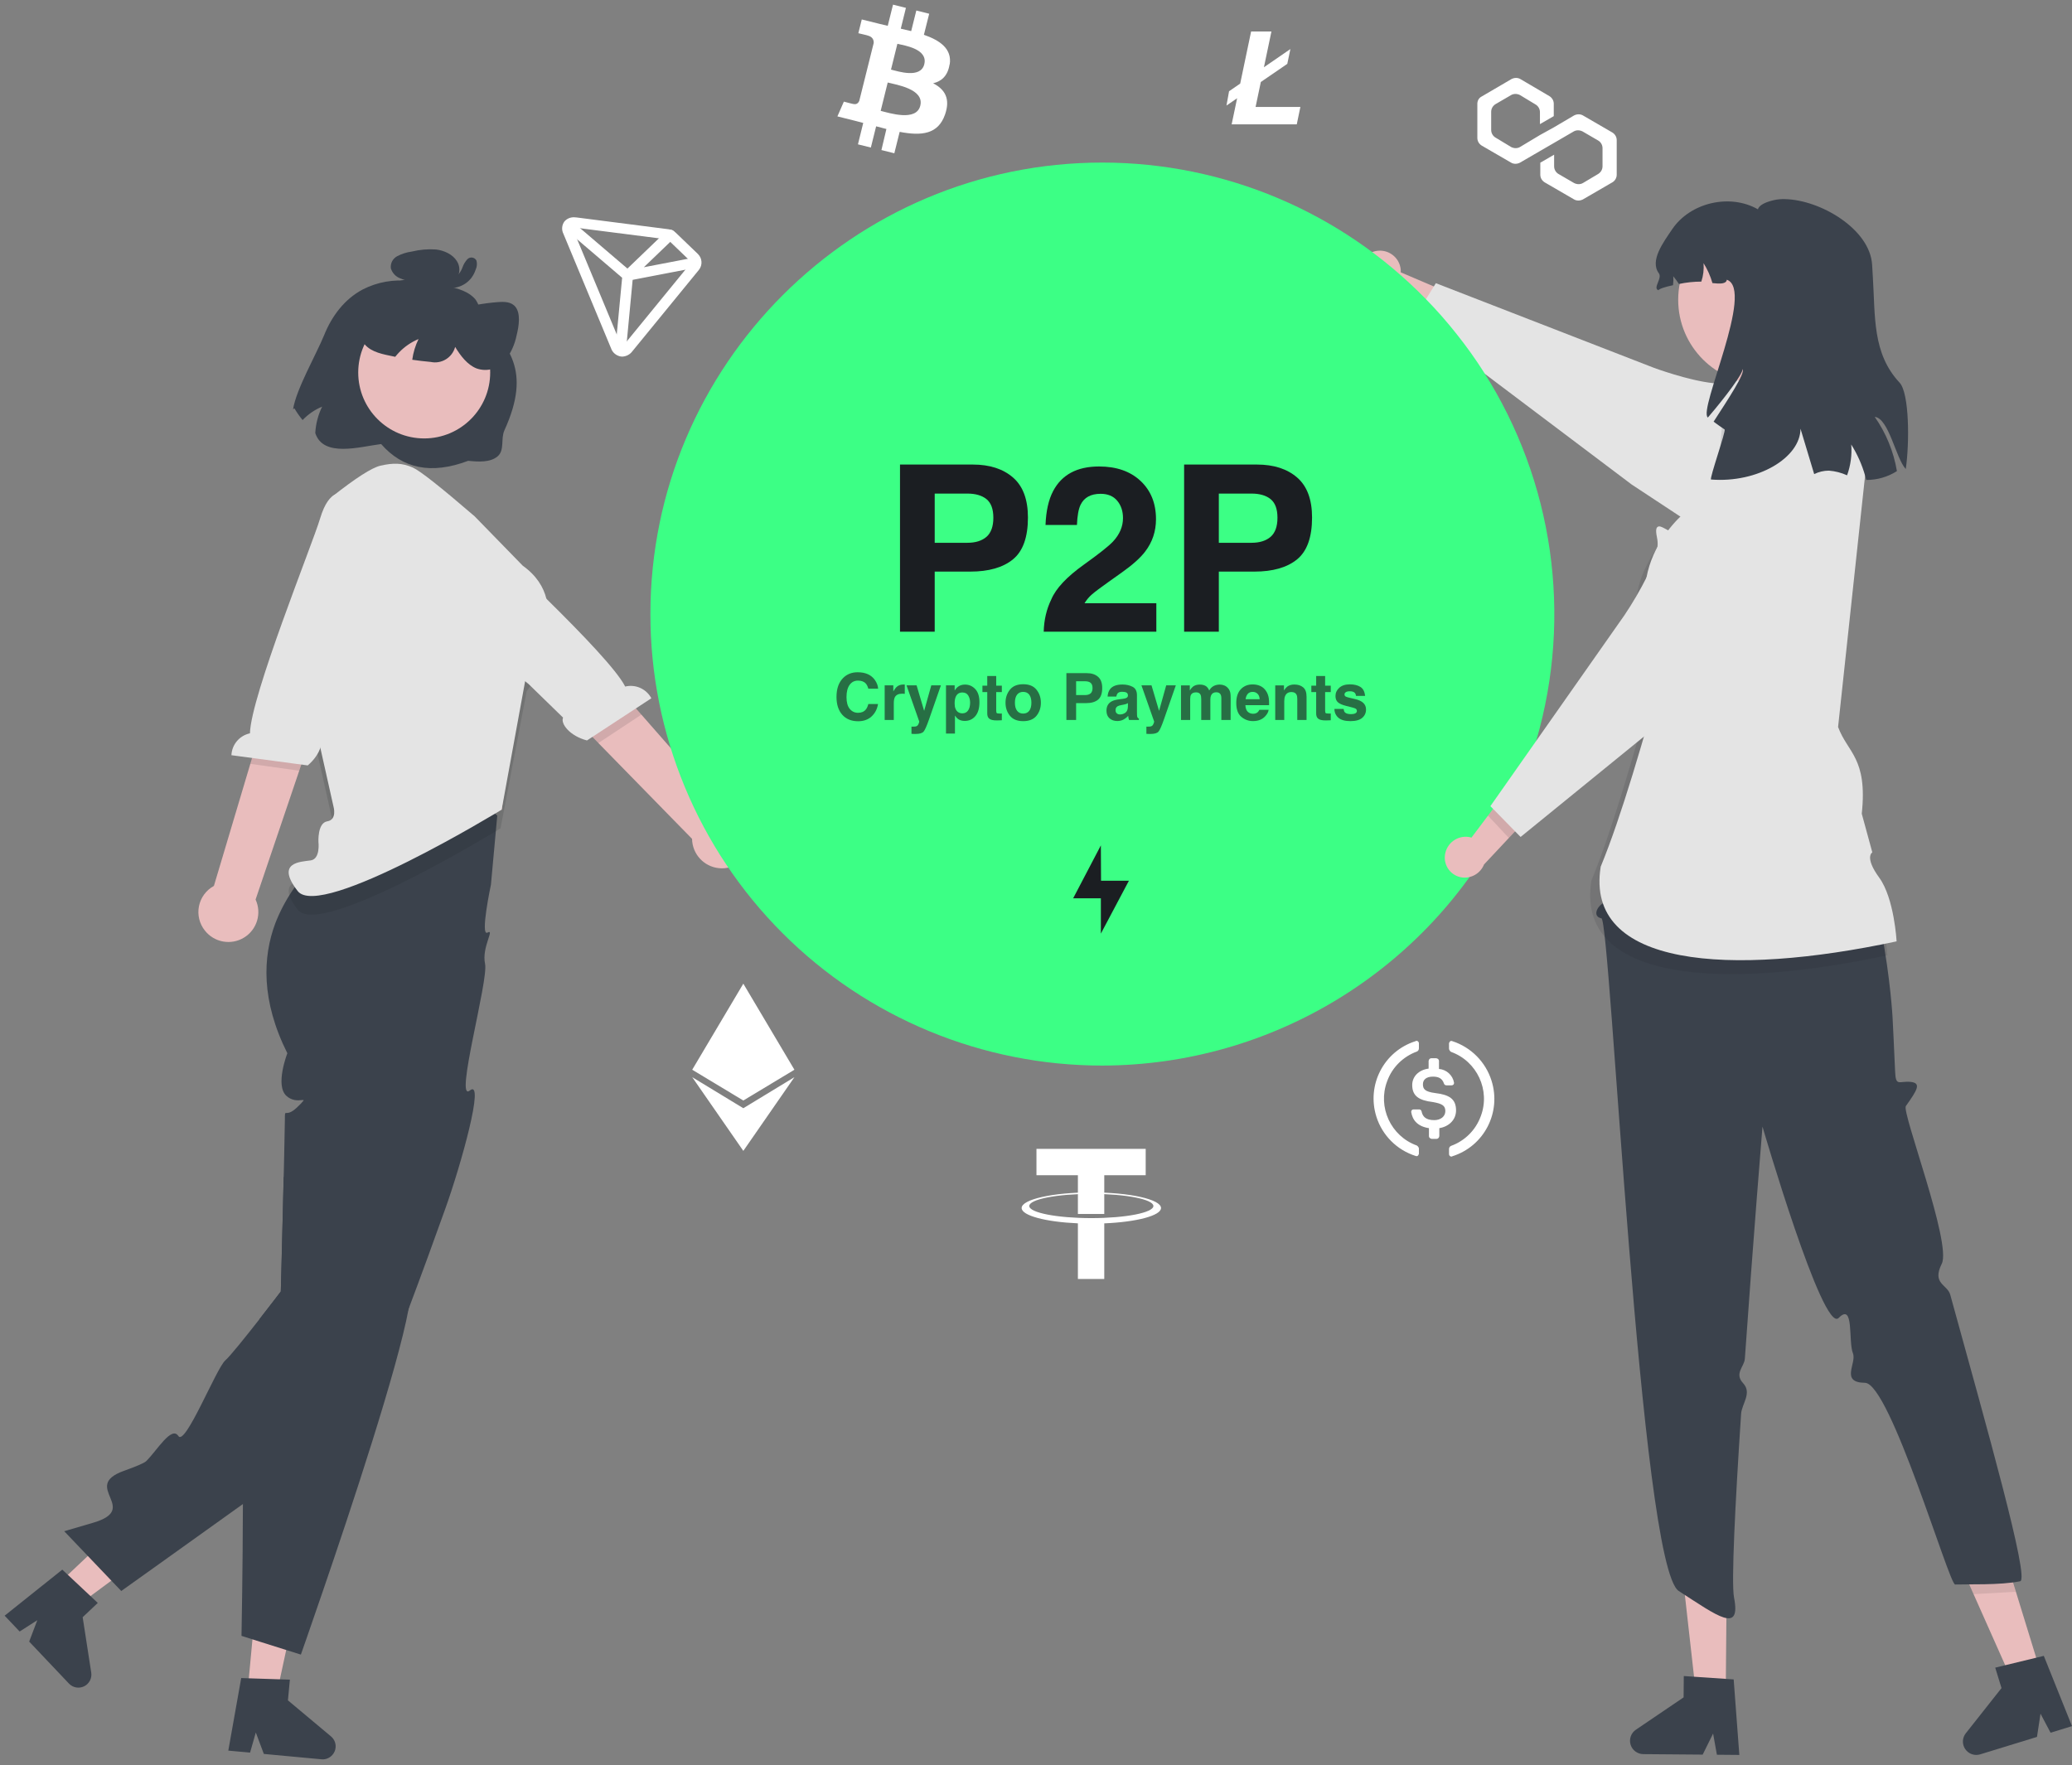 <?xml version="1.0" encoding="UTF-8"?>
<svg width="446px" height="380px" viewBox="0 0 446 380" version="1.1" xmlns="http://www.w3.org/2000/svg" xmlns:xlink="http://www.w3.org/1999/xlink">
    <rect x="0" y="0" width="446" height="380" fill="#808080" stroke="none"/>
    <title>slogan</title>
    <g id="slogan" stroke="none" stroke-width="1" fill="none" fill-rule="evenodd">
        <path d="M204.43,13.869 C204.935,10.522 202.379,8.712 198.872,7.491 L200.009,2.958 L197.24,2.263 L196.135,6.699 C195.409,6.516 194.651,6.347 193.895,6.173 L195.002,1.695 L192.223,1 L191.087,5.558 C190.487,5.417 189.897,5.28 189.318,5.137 L185.497,4.189 L184.76,7.152 C184.76,7.152 186.813,7.625 186.771,7.648 C187.897,7.935 188.097,8.672 188.065,9.261 L184.956,21.724 C184.798,22.074 184.451,22.579 183.663,22.385 C183.695,22.427 181.642,21.88 181.642,21.88 L180.253,25.059 L183.853,25.956 L185.811,26.465 L184.674,31.076 L187.453,31.764 L188.59,27.196 C189.348,27.406 190.074,27.596 190.8,27.771 L189.727,32.305 L192.505,33 L193.653,28.389 C198.369,29.288 201.927,28.931 203.421,24.655 C204.621,21.208 203.358,19.223 200.859,17.926 C202.657,17.52 204.017,16.326 204.396,13.863 L204.417,13.863 L204.43,13.869 Z M198.093,22.754 C197.242,26.206 191.447,24.333 189.567,23.869 L191.082,17.764 C192.969,18.248 198.992,19.175 198.093,22.754 Z M198.956,13.827 C198.177,16.964 193.352,15.375 191.788,14.985 L193.164,9.427 C194.731,9.806 199.769,10.531 198.954,13.815 L198.954,13.827 L198.956,13.827 Z" id="Shape" fill="#FFFFFF" fill-rule="nonzero"></path>
        <g id="Group-9" transform="translate(219.91, 247.341)" fill="#FFFFFF" fill-rule="nonzero">
            <polygon id="Path" points="26.703 0 3.189 0 3.189 5.677 12.108 5.677 12.108 14.02 17.785 14.02 17.785 5.677 26.703 5.677"></polygon>
            <path d="M15,14.909 C7.622,14.909 1.641,13.741 1.641,12.301 C1.641,10.861 7.622,9.693 15,9.693 C22.378,9.693 28.359,10.861 28.359,12.301 C28.359,13.741 22.378,14.909 15,14.909 M30,12.736 C30,10.878 23.284,9.373 15,9.373 C6.716,9.373 0,10.878 0,12.736 C0,14.371 5.208,15.734 12.108,16.036 L12.108,28.014 L17.784,28.014 L17.784,16.041 C24.738,15.748 30,14.38 30,12.736" id="Shape"></path>
        </g>
        <path d="M171,231.907 L160.002,247.777 L160.002,238.592 L171,231.907 Z M160.002,211.777 L171,230.305 L160.002,236.931 L160.002,211.777 Z M149,231.907 L160.002,238.592 L160.002,247.777 L149,231.907 Z M160.002,211.777 L160.002,236.931 L149,230.305 L160.002,211.777 Z" id="Combined-Shape" fill="#FFFFFF" fill-rule="nonzero"></path>
        <g id="Group-13" transform="translate(121, 46.777)" fill="#FFFFFF" fill-rule="nonzero">
            <path d="M12.93,29.999 C12.822,30.004 12.713,29.994 12.608,29.97 C11.63,29.794 10.832,29.117 10.529,28.207 L0.261,3.527 C-0.157,2.676 -0.069,1.675 0.492,0.904 C1.004,0.306 1.775,-0.027 2.579,0.002 C2.75,0.002 2.921,0.014 3.09,0.037 L22.908,2.579 C23.487,2.67 24.025,2.926 24.451,3.314 L29.234,7.911 C30.168,8.841 30.259,10.287 29.447,11.318 L15.113,28.852 C14.611,29.54 13.804,29.964 12.93,29.999 L12.93,29.999 Z M2.586,2.205 C2.485,2.196 2.384,2.216 2.295,2.264 C2.289,2.418 2.321,2.572 2.388,2.713 L12.656,27.387 C12.776,27.681 12.913,27.784 12.931,27.784 C12.95,27.784 13.098,27.727 13.297,27.476 L27.629,9.939 C27.685,9.867 27.71,9.776 27.699,9.686 C27.698,9.6 27.662,9.518 27.599,9.456 L22.816,4.859 C22.746,4.813 22.669,4.779 22.588,4.756 L2.799,2.225 C2.729,2.212 2.657,2.205 2.586,2.205 Z" id="Shape"></path>
            <path d="M12.473,29.808 C11.845,29.754 11.38,29.222 11.434,28.618 L12.916,13.02 L1.135,2.96 C0.683,2.55 0.652,1.868 1.066,1.422 C1.48,0.976 2.189,0.929 2.663,1.315 L14.872,11.743 C15.145,11.975 15.287,12.319 15.254,12.668 L13.726,28.824 C13.659,29.384 13.166,29.806 12.58,29.808 L12.473,29.808 Z" id="Path"></path>
            <path d="M13.098,13.067 C12.858,12.642 12.939,12.116 13.297,11.775 L22.465,2.963 C22.916,2.558 23.62,2.57 24.056,2.99 C24.493,3.409 24.505,4.085 24.084,4.52 L17.59,10.757 L27.69,8.818 C28.1,8.721 28.533,8.849 28.816,9.15 C29.099,9.451 29.186,9.878 29.043,10.26 C28.901,10.642 28.551,10.918 28.133,10.977 L14.32,13.636 C14.25,13.649 14.178,13.654 14.106,13.651 C13.684,13.651 13.296,13.426 13.098,13.067 L13.098,13.067 Z" id="Path"></path>
        </g>
        <g id="Group-11" transform="translate(295.662, 224.085)" fill="#FFFFFF" fill-rule="nonzero">
            <path d="M16.314,0.36 C16.385,0.071 16.673,-0.073 16.962,0.071 C20.98,1.375 24.119,4.541 25.389,8.57 C27.549,15.412 23.804,22.688 16.962,24.848 C16.889,24.919 16.746,24.919 16.673,24.919 C16.385,24.848 16.241,24.632 16.241,24.344 L16.241,23.336 C16.241,22.975 16.385,22.759 16.673,22.615 C19.657,21.539 22.007,19.19 23.083,16.205 C25.173,10.658 22.291,4.392 16.673,2.377 C16.457,2.232 16.241,1.945 16.241,1.656 L16.242,0.569 C16.244,0.475 16.256,0.418 16.314,0.36 Z M9.327,0 C9.615,0.071 9.759,0.287 9.759,0.576 L9.759,1.583 C9.759,1.945 9.615,2.161 9.327,2.304 C6.374,3.385 3.998,5.689 2.917,8.714 C0.827,14.261 3.709,20.527 9.327,22.542 C9.543,22.688 9.759,22.975 9.759,23.191 L9.758,24.278 C9.756,24.373 9.744,24.43 9.686,24.487 C9.615,24.776 9.327,24.919 9.038,24.776 C5.027,23.502 1.885,20.36 0.611,16.349 C-1.549,9.507 2.196,2.232 9.038,0.071 C9.111,0 9.254,0 9.327,0 Z M13.505,3.744 C13.864,3.817 14.08,4.033 14.08,4.321 L14.08,6.05 C15.705,6.187 17.034,7.398 17.321,9.002 L17.321,9.075 C17.324,9.21 17.272,9.34 17.177,9.435 C17.081,9.53 16.951,9.581 16.817,9.578 L15.665,9.578 C15.438,9.576 15.237,9.432 15.161,9.219 C14.801,8.138 14.08,7.706 12.784,7.706 C11.344,7.706 10.623,8.354 10.623,9.362 C10.623,10.371 11.055,10.947 13.216,11.236 C16.241,11.595 17.754,12.46 17.754,14.98 C17.754,16.925 16.314,18.437 14.153,18.798 L14.153,20.527 C14.08,20.886 13.864,21.103 13.576,21.103 L12.495,21.103 C12.136,21.03 11.92,20.814 11.92,20.527 L11.92,18.798 C9.543,18.437 8.39,17.141 8.103,15.341 L8.103,15.269 C8.1,15.134 8.151,15.004 8.246,14.909 C8.341,14.813 8.471,14.761 8.606,14.764 L9.832,14.764 C10.048,14.764 10.264,14.909 10.335,15.196 C10.551,16.276 11.199,17.07 13.073,17.07 C14.44,17.07 15.449,16.278 15.449,15.125 C15.449,13.972 14.801,13.54 12.784,13.18 C9.759,12.819 8.319,11.884 8.319,9.507 C8.319,7.706 9.686,6.266 11.847,5.977 L11.847,4.321 C11.92,3.96 12.136,3.744 12.424,3.744 Z" id="Combined-Shape"></path>
        </g>
        <g id="Path-2" transform="translate(318, 16.777)" fill="#FFFFFF" fill-rule="nonzero">
            <path d="M22.715,8.068 C22.167,7.755 21.462,7.755 20.836,8.068 L16.449,10.653 L13.473,12.298 L9.164,14.883 C8.616,15.196 7.911,15.196 7.285,14.883 L3.916,12.846 C3.368,12.533 2.977,11.906 2.977,11.201 L2.977,7.285 C2.977,6.658 3.29,6.031 3.916,5.64 L7.285,3.681 C7.833,3.368 8.538,3.368 9.164,3.681 L12.533,5.718 C13.081,6.031 13.473,6.658 13.473,7.363 L13.473,9.948 L16.449,8.225 L16.449,5.561 C16.449,4.935 16.136,4.308 15.509,3.916 L9.243,0.235 C8.695,-0.078 7.99,-0.078 7.363,0.235 L0.94,3.995 C0.313,4.308 0,4.935 0,5.561 L0,12.924 C0,13.551 0.313,14.178 0.94,14.569 L7.285,18.251 C7.833,18.564 8.538,18.564 9.164,18.251 L13.473,15.744 L16.449,14.021 L20.757,11.514 C21.305,11.201 22.01,11.201 22.637,11.514 L26.005,13.473 C26.554,13.786 26.945,14.413 26.945,15.117 L26.945,19.034 C26.945,19.661 26.632,20.287 26.005,20.679 L22.715,22.637 C22.167,22.95 21.462,22.95 20.836,22.637 L17.467,20.679 C16.919,20.366 16.527,19.739 16.527,19.034 L16.527,16.527 L13.551,18.251 L13.551,20.836 C13.551,21.462 13.864,22.089 14.491,22.48 L20.836,26.162 C21.384,26.475 22.089,26.475 22.715,26.162 L29.06,22.48 C29.608,22.167 30,21.54 30,20.836 L30,13.394 C30,12.768 29.687,12.141 29.06,11.749 L22.715,8.068 Z" id="Path"></path>
        </g>
        <g id="Path-3" transform="translate(264, 6.777)" fill="#FFFFFF" fill-rule="nonzero">
            <polygon id="Path" points="6.267 16.243 7.394 10.877 13.09 6.972 13.758 3.783 8.061 7.703 9.679 0 5.303 0 2.953 11.219 0.556 12.868 0 15.946 2.291 14.375 1.113 20 15.13 20 15.909 16.243"></polygon>
        </g>
        <polygon id="Path" fill="#E9BDBD" fill-rule="nonzero" points="12.424 341.113 16.729 345.659 36.719 330.862 30.365 324.152"></polygon>
        <path d="M19.478,343.627 L14.605,339.053 L13.408,337.932 L1,347.844 L4.228,351.253 L8.027,348.818 L6.281,353.422 L14.839,362.459 C15.681,363.349 17.003,363.588 18.104,363.05 C19.204,362.512 19.827,361.322 19.641,360.112 L17.794,348.174 L21.048,345.098 L19.478,343.627 Z" id="Path" fill="#3B424C" fill-rule="nonzero"></path>
        <path d="M107.038,175.584 L105.673,190.473 C105.673,190.473 103.29,201.69 104.94,200.78 C106.59,199.871 103.632,203.963 104.411,207.512 C105.19,211.06 97.757,237.522 101.124,234.781 C104.49,232.04 99.178,250.977 95.818,260.32 C94.79,263.208 93.733,266.131 92.669,269.033 C92.459,269.621 92.249,270.201 92.032,270.789 C90.653,274.565 89.274,278.285 87.952,281.796 C87.763,282.286 87.58,282.775 87.399,283.258 C87.391,283.271 87.391,283.285 87.385,283.285 C83.031,294.733 79.301,303.74 77.81,305.23 C77.033,306.006 64.708,314.902 52.285,323.811 C39.246,333.161 26.101,342.531 26.101,342.531 L13.825,329.664 C13.825,329.664 14.119,329.58 14.672,329.412 C15.694,329.118 17.584,328.566 20.061,327.832 C30.392,324.79 17.269,320.055 26.647,316.671 C29.293,315.72 31.057,314.979 31.456,314.587 C33.786,312.314 36.915,306.894 38.392,309.167 C39.868,311.44 46.567,294.552 48.498,292.88 C49.534,291.978 52.915,287.761 55.812,284.055 C58.304,280.866 60.445,278.048 60.445,278.048 C60.445,278.048 60.487,276.537 60.55,274.131 C60.642,270.572 60.774,265.04 60.915,259.502 C60.907,259.495 60.907,259.495 60.915,259.495 C60.963,257.411 61.012,255.327 61.062,253.348 C61.096,251.816 61.131,250.341 61.167,248.977 C61.257,244.893 61.32,241.802 61.32,241.033 C61.32,238.508 61.32,240.474 63.315,238.949 C63.613,238.715 63.896,238.463 64.162,238.194 C64.588,237.81 64.982,237.391 65.338,236.942 C65.485,236.627 64.568,237.054 63.378,236.816 C62.734,236.687 62.138,236.382 61.656,235.935 C59.151,233.683 61.852,226.76 61.852,226.76 C56.155,215.375 56.568,206.039 59.235,198.843 C61.229,193.679 64.393,189.048 68.48,185.312 C70.036,183.831 71.73,182.503 73.541,181.346 L73.716,180.402 L75.641,169.99 C76.664,169.428 77.729,168.944 78.825,168.542 C82.244,167.317 85.912,166.951 89.505,167.479 C93.077,167.996 96.534,169.114 99.731,170.787 C102.344,172.099 104.796,173.708 107.038,175.584 Z" id="Path" fill="#3B424C" fill-rule="nonzero"></path>
        <polygon id="Path" fill="#E9BDBD" fill-rule="nonzero" points="53.283 364.309 59.519 364.889 64.775 340.592 55.569 339.737"></polygon>
        <path d="M71.245,373.833 L61.978,366.077 L62.398,361.616 L60.243,361.546 L53.566,361.329 L53.558,361.329 L51.921,361.273 L49.142,376.896 L53.824,377.329 L55.063,372.994 L56.792,377.609 L59.27,377.84 L69.187,378.763 C69.271,378.77 69.362,378.777 69.446,378.777 C70.244,378.778 71.003,378.437 71.532,377.84 C71.938,377.396 72.186,376.831 72.239,376.231 C72.322,375.317 71.95,374.421 71.245,373.833 L71.245,373.833 Z" id="Path" fill="#3B424C" fill-rule="nonzero"></path>
        <path d="M87.952,281.796 C85.579,294.698 75.535,324.951 69.46,342.658 C66.696,350.748 64.764,356.224 64.764,356.224 L61.614,355.231 L61.607,355.231 L56.281,353.553 L54.342,352.937 L54.335,352.937 L51.984,352.189 C51.984,352.189 52.257,337.741 52.285,323.811 C52.306,317.971 52.277,312.216 52.166,307.657 C52.04,302.685 51.823,299.125 51.466,298.419 C49.989,295.523 52.46,295.216 55.07,294.488 C57.688,293.754 55.644,292.649 54.629,290.3 C53.944,288.733 55.294,286.642 56.253,285.453 C56.518,285.119 56.8,284.799 57.1,284.495 C57.1,284.495 56.638,284.334 55.812,284.055 C58.304,280.866 60.445,278.048 60.445,278.048 C60.445,278.048 60.487,276.537 60.55,274.131 C60.641,270.572 60.774,265.04 60.915,259.502 C60.907,259.495 60.907,259.495 60.915,259.495 C60.963,257.411 61.012,255.327 61.062,253.348 C65.065,256.418 68.956,259.425 72.484,262.208 C72.493,262.215 72.498,262.225 72.498,262.236 C80.973,268.929 87.336,274.299 88.232,276.006 C88.638,276.775 88.497,278.831 87.952,281.796 Z" id="Path" fill="#3B424C" fill-rule="nonzero"></path>
        <path d="M296.612,53.982 C299.038,53.756 301.204,55.5 301.497,57.917 C301.522,58.154 301.527,58.392 301.512,58.63 L315.946,64.788 L315.395,73.205 L296.536,62.633 C294.518,62.353 292.942,60.75 292.699,58.728 C292.574,57.598 292.903,56.464 293.615,55.576 C294.327,54.688 295.363,54.119 296.494,53.994 C296.534,53.989 296.573,53.985 296.612,53.982 Z" id="Path" fill="#E9BDBD" fill-rule="nonzero"></path>
        <path d="M394.809,105.939 C394.453,104.308 393.79,102.758 392.856,101.373 C392.597,100.979 392.314,100.6 392.009,100.24 C390.876,98.89 389.819,97.653 388.839,96.548 C388.244,95.855 387.663,95.212 387.117,94.618 C383.947,91.142 381.868,89.303 380.916,89.149 C380.454,89.072 379.999,89.016 379.558,88.96 C377.298,88.68 375.66,88.477 375.611,86.093 C375.606,85.751 375.629,85.41 375.68,85.072 C375.765,84.504 375.889,83.944 376.052,83.393 C376.145,83.081 376.217,82.764 376.269,82.442 C376.339,82.03 376.311,81.722 376.086,81.533 C375.807,81.303 375.338,81.337 374.456,81.687 C374.316,81.743 374.155,81.806 373.987,81.883 C373.931,81.904 373.875,81.932 373.812,81.96 C373.7,82.009 373.574,82.065 373.448,82.128 C372.391,82.631 370.76,82.694 368.899,82.505 C363.405,81.946 355.971,79.177 355.881,79.141 L309.071,60.966 L308.637,61.666 L307.608,63.33 L307.252,63.903 L306.846,64.561 L305.075,67.414 L304.179,68.855 L319.297,80.246 L320.941,81.484 L322.355,82.554 L351.219,104.31 L361.984,111.408 L364.384,112.988 L374.617,119.73 C377.588,121.691 381.227,122.37 384.706,121.611 C388.186,120.853 391.211,118.722 393.094,115.702 C394.911,112.793 395.526,109.293 394.809,105.939 L394.809,105.939 Z" id="Path" fill="#E4E4E4" fill-rule="nonzero"></path>
        <polygon id="Path" fill="#FFB6B6" fill-rule="nonzero" points="72.106 150.417 73.418 162.572 72.647 178.511 107.981 174.317 111.301 150.417 107.071 150.459"></polygon>
        <path d="M102.162,115.156 L88.864,104.666 L88.864,104.666 L81.884,104.261 L71.526,110.891 L68.989,123.819 L62.991,138.378 L71.789,177.666 C71.789,177.666 72.614,180.486 70.452,180.824 C68.289,181.163 68.549,185.319 68.549,185.319 C68.549,185.319 68.989,188.92 66.889,189.238 C64.789,189.555 59.191,189.555 64.09,195.849 C68.989,202.142 107.74,178.338 107.74,178.338 L113.368,148.831 C113.368,148.831 124.283,134.183 112.528,125.794 L102.162,115.156 Z" id="Path" fill="#1B1E22" fill-rule="nonzero" opacity="0.14"></path>
        <path d="M102.162,111.156 C94.846,104.851 90.413,101.354 88.864,100.666 C86.541,99.634 84.617,99.634 81.884,100.261 C80.061,100.678 76.608,102.888 71.526,106.891 L68.989,119.819 L62.991,134.378 L71.789,173.666 C71.789,173.666 72.614,176.486 70.452,176.824 C68.289,177.163 68.549,181.319 68.549,181.319 C68.549,181.319 68.989,184.92 66.889,185.238 C64.789,185.555 59.191,185.555 64.09,191.849 C68.989,198.142 107.981,174.317 107.981,174.317 L113.368,144.831 C113.368,144.831 124.283,130.183 112.528,121.794 L102.162,111.156 Z" id="Path" fill="#E4E4E4" fill-rule="nonzero"></path>
        <path d="M44.11,200.359 C42.924,198.881 42.454,196.953 42.827,195.094 C43.201,193.236 44.378,191.639 46.044,190.732 L62.771,134.643 L73.23,139.905 L55.014,193.665 C56.384,196.626 55.32,200.144 52.538,201.851 C49.756,203.559 46.135,202.918 44.11,200.359 L44.11,200.359 Z" id="Path" fill="#E9BDBD" fill-rule="nonzero"></path>
        <polygon id="Path-9" fill="#1B1E22" opacity="0.12" points="54.555 162.197 53.879 164.45 64.416 165.932 65.239 163.551"></polygon>
        <path d="M73.928,106.372 C73.928,106.372 70.938,104.784 68.893,111.654 C67.255,117.154 53.97,149.916 53.801,157.881 C51.552,158.357 49.911,160.295 49.814,162.59 L66.24,164.789 C69.11,162.37 69.863,159.103 68.753,158.134 L72.319,148.401 L87.198,117.436 L76.109,107.481 L73.928,106.372 Z" id="Path" fill="#E4E4E4" fill-rule="nonzero"></path>
        <path d="M161.696,181.923 C162.125,180.077 161.714,178.136 160.574,176.622 C159.433,175.108 157.679,174.176 155.785,174.078 L117.414,130.292 L109.274,139.996 L148.967,180.599 C149.013,183.861 151.495,186.572 154.742,186.91 C157.99,187.248 160.977,185.106 161.696,181.923 L161.696,181.923 Z" id="Path" fill="#E9BDBD" fill-rule="nonzero"></path>
        <polygon id="Path-10" fill="#1B1E22" opacity="0.12" points="128.773 159.989 138.085 153.838 136.22 151.751 126.548 157.663"></polygon>
        <path d="M94.132,110.062 C94.132,110.062 96.141,107.338 100.958,112.649 C104.815,116.901 130.973,140.701 134.573,147.809 C136.807,147.267 139.125,148.305 140.206,150.333 L126.347,159.413 C122.712,158.472 120.619,155.852 121.201,154.498 L113.773,147.263 L86.955,125.772 L92.645,112.005 L94.132,110.062 Z" id="Path" fill="#E4E4E4" fill-rule="nonzero"></path>
        <path d="M237.286,35 C263.511,35.015 288.618,45.611 306.912,64.385 C309.274,66.794 311.503,69.329 313.589,71.98 C315.655,74.573 317.582,77.274 319.364,80.071 C334.384,103.647 338.515,132.545 330.702,159.38 C329.841,162.345 328.833,165.247 327.699,168.094 C326.558,170.947 325.292,173.744 323.892,176.457 C307.204,208.9 273.793,229.329 237.286,229.41 C211.482,229.418 186.731,219.18 168.485,200.949 C150.238,182.717 139.991,157.988 140,132.205 C140,78.602 183.646,35 237.286,35 Z" id="Combined-Shape" fill="#3CFF85" fill-rule="nonzero"></path>
        <polygon id="Path" fill="#E9BDBD" fill-rule="nonzero" points="371.469 364.531 365.036 364.477 362.188 339.106 371.683 339.187"></polygon>
        <path d="M373.175,361.567 L371.495,361.455 L364.643,360.987 L362.438,360.84 L362.397,365.434 L352.122,372.399 C351.081,373.106 350.62,374.408 350.986,375.612 C351.352,376.816 352.459,377.642 353.718,377.651 L366.505,377.756 L368.745,373.225 L369.564,377.784 L374.393,377.826 L373.175,361.567 Z" id="Path" fill="#3B424C" fill-rule="nonzero"></path>
        <polygon id="Path" fill="#E9BDBD" fill-rule="nonzero" points="439.199 359.835 433.05 361.724 422.671 338.396 431.746 335.608"></polygon>
        <polygon id="Path-12" fill="#1B1E22" opacity="0.1" points="424.822 343.213 433.916 342.691 433.135 340.132 423.539 340.399"></polygon>
        <path d="M439.931,356.497 L438.294,356.895 L431.624,358.511 L429.475,359.035 L430.826,363.434 L423.134,373.169 C422.452,374.034 422.326,375.213 422.807,376.204 C423.288,377.194 424.292,377.824 425.395,377.826 C425.679,377.825 425.962,377.783 426.235,377.7 L438.462,373.945 L439.224,368.945 L441.387,373.043 L446,371.623 L439.931,356.497 Z" id="Path" fill="#3B424C" fill-rule="nonzero"></path>
        <path d="M358.529,151.203 L346.253,186.85 L345.847,189.702 C342.754,192.637 346.64,193.604 345.183,194.378 C343.726,195.152 342.746,197.321 344.71,197.709 C346.673,198.096 353.004,337.133 361.354,342.532 C369.704,347.93 374.786,351.835 373.252,343.93 C372.634,340.745 373.508,323.67 374.772,304.413 C374.915,302.231 377.179,299.921 375.215,297.799 C373.252,295.677 375.457,294.281 375.581,292.52 C377.342,267.375 379.375,242.55 379.375,242.55 C379.375,242.55 392.389,287.206 395.769,283.749 C399.148,280.293 397.811,288.804 398.843,291.347 C399.706,293.473 396.024,297.647 401.436,297.711 C406.847,297.775 419.556,341.182 420.845,341.133 C423.399,341.036 430.58,341.31 434.843,340.434 C436.949,340.001 427.603,307.137 419.798,278.759 C419.176,276.496 415.788,276.443 417.967,272.074 C420.145,267.705 409.306,239.434 410.236,238.127 C412.705,234.656 413.645,233.148 411.21,232.92 C408.776,232.693 408.056,234.028 407.925,230.661 C407.793,227.295 407.373,218.993 407.373,218.993 C407.373,218.993 405.609,186.161 393.259,168.022 L392.205,157.244 L358.529,151.203 Z" id="Path" fill="#3B424C" fill-rule="nonzero"></path>
        <path d="M387.199,86.145 L370.919,88.461 L369.937,100.239 L361.903,112.796 C361.903,112.796 344.046,125.352 356.5,145.187 C351.76,162.273 347.048,178.66 342.556,189.584 C339.057,211.263 370.407,213.341 406.247,205.669 C406.247,205.669 405.753,196.399 402.5,191.943 C399.248,187.486 401.019,186.513 401.019,186.513 L398.746,178.188 C400.032,166.154 395.69,165.074 393.649,159.514 L399.845,101.824 L387.199,86.145 Z" id="Path" fill="#1B1E22" fill-rule="nonzero" opacity="0.12"></path>
        <path d="M389.199,83.145 L372.919,85.461 L371.937,97.239 C368.735,100.488 366.509,103.089 365.26,105.043 C364.724,105.88 364.204,107.351 363.7,109.456 C363.7,109.456 346.046,122.352 358.5,142.187 C353.76,159.273 349.048,175.66 344.556,186.584 C341.057,208.263 372.407,210.341 408.247,202.669 C408.247,202.669 407.753,193.399 404.5,188.943 C401.248,184.486 403.019,183.513 403.019,183.513 L400.746,175.188 C402.032,163.154 397.69,162.074 395.649,156.514 L401.845,98.824 L389.199,83.145 Z" id="Path" fill="#E4E4E4" fill-rule="nonzero"></path>
        <path d="M311.045,183.98 C311.404,181.572 313.616,179.887 316.036,180.179 C316.272,180.212 316.504,180.264 316.732,180.334 L326.162,167.8 L334.211,170.343 L319.435,186.118 C318.681,188.01 316.747,189.156 314.724,188.91 C313.595,188.761 312.572,188.17 311.879,187.268 C311.185,186.365 310.88,185.224 311.028,184.097 C311.033,184.058 311.039,184.019 311.045,183.98 Z" id="Path" fill="#E9BDBD" fill-rule="nonzero"></path>
        <polygon id="Path-11" fill="#1B1E22" opacity="0.12" points="320.29 175.604 324.793 180.415 326.598 178.458 322.061 173.247"></polygon>
        <path d="M394.809,105.939 C394.578,105.653 394.326,105.373 394.06,105.1 C390.277,101.204 384.488,100.027 379.481,102.135 C379.243,102.233 379.005,102.345 378.774,102.457 C370.41,106.562 365.896,109.296 365.35,110.576 C365.161,111.009 365,111.436 364.839,111.848 C364.685,112.254 364.538,112.639 364.384,112.988 C363.74,114.485 362.999,115.415 361.109,114.995 C360.482,114.842 359.878,114.61 359.31,114.303 C359.051,114.177 358.813,114.044 358.589,113.918 C357.777,113.471 357.189,113.149 356.79,113.443 C356.406,113.73 356.392,114.457 356.741,116.142 C356.857,116.846 356.838,117.565 356.685,118.261 C356.223,120.293 355.498,122.255 354.53,124.1 C353.079,126.993 351.447,129.791 349.644,132.478 L332.994,156.199 L331.867,157.8 L330.635,159.556 L320.808,173.556 L321.389,174.15 L323.825,176.633 L324.364,177.186 L324.854,177.689 L326.121,178.983 L327.31,180.192 L353.858,158.584 L356.818,156.171 L362.124,151.849 L372.993,143.003 L393.563,123.982 C396.187,121.575 397.716,118.204 397.797,114.646 C397.797,114.527 397.805,114.415 397.805,114.296 C397.812,111.247 396.752,108.291 394.809,105.939 L394.809,105.939 Z" id="Path" fill="#E4E4E4" fill-rule="nonzero"></path>
        <ellipse id="Oval" fill="#E9BDBD" fill-rule="nonzero" cx="379.425" cy="64.539" rx="18.192" ry="18.176"></ellipse>
        <path d="M403.533,89.744 C405.975,93.235 407.608,97.225 408.314,101.426 C406.347,102.683 404.056,103.344 401.721,103.328 C401.641,103.022 401.562,102.716 401.472,102.41 C400.795,100.044 399.788,97.784 398.481,95.698 C398.66,97.947 398.355,100.209 397.585,102.331 C396.351,101.771 395.029,101.43 393.677,101.324 C392.576,101.324 391.49,101.58 390.505,102.071 C389.36,98.279 388.307,94.792 387.559,92.291 C387.536,98.562 378.337,104.029 368.299,103.237 C367.937,103.01 371.573,92.698 371.222,92.46 C370.418,91.928 369.636,91.351 368.854,90.785 C372.14,85.714 375.709,80.28 375.097,79.465 C375.142,80.473 371.539,85.318 367.62,89.891 C365.444,88.295 377.805,62.327 371.698,60.222 C371.596,61.138 370.248,61.138 368.605,60.946 C368.172,59.433 367.527,57.989 366.691,56.656 C366.799,57.999 366.638,59.35 366.215,60.629 C364.593,60.629 362.975,60.8 361.388,61.138 C361.021,60.561 360.616,60.009 360.176,59.486 C360.22,60.124 360.201,60.764 360.12,61.399 C358.499,61.75 357.163,62.157 356.97,62.486 C355.701,62.021 357.865,59.927 357.072,58.84 C355.055,56.124 358.046,52.162 359.938,49.354 C363.824,43.604 372.355,41.612 378.394,45.064 C378.666,44.125 380.059,43.502 381.849,43.083 C382.608,42.916 383.384,42.844 384.16,42.868 C391.864,43.004 402.559,49.354 402.978,57.041 C403.012,57.81 403.069,58.648 403.126,59.542 C403.669,68.145 403.001,76.081 408.881,82.374 C411.011,84.65 411.033,95.426 410.218,100.973 C408.099,98.743 406.592,90.072 403.533,89.744 Z" id="Path" fill="#3B424C" fill-rule="nonzero"></path>
        <path d="M69.796,72.097 C68.198,76.074 63.69,83.893 63.08,88.159 L63.355,87.889 C63.879,88.784 64.475,89.635 65.136,90.434 C66.321,89.19 67.753,88.206 69.34,87.546 C68.474,89.322 67.972,91.254 67.864,93.228 C69.565,98.556 77.43,96.183 82.039,95.601 C86.64,100.861 92.763,102.233 100.78,99.209 C103.022,99.44 105.532,99.58 107.103,98.256 C108.675,96.932 107.739,94.481 108.584,92.626 C114.606,79.419 109.049,74.653 104.327,68.664 C103.288,67.346 103.293,65.38 102.028,64.122 C100.274,62.379 97.585,61.843 95.106,61.413 C96.416,61.482 97.667,60.864 98.406,59.782 C99.057,58.689 99.039,57.323 98.361,56.247 C97.475,54.779 95.632,53.924 93.855,53.711 C92.104,53.592 90.344,53.743 88.639,54.159 C87.535,54.304 86.465,54.646 85.481,55.168 C84.53,55.675 83.994,56.718 84.135,57.785 C84.435,58.76 85.164,59.545 86.115,59.917 C86.831,60.219 87.584,60.425 88.353,60.529 C84.817,60.071 81.225,60.699 78.054,62.331 C74.081,64.448 71.4,68.123 69.796,72.097 Z" id="Path" fill="#3B424C" fill-rule="nonzero"></path>
        <ellipse id="Oval" fill="#E9BDBD" fill-rule="nonzero" cx="91.311" cy="80.199" rx="14.203" ry="14.191"></ellipse>
        <path d="M77.644,72.59 C78.467,75.077 80.821,75.878 82.996,76.378 C83.682,76.538 84.372,76.687 85.068,76.819 C85.325,76.498 85.598,76.184 85.884,75.886 C87.069,74.642 88.501,73.659 90.088,72.998 C89.402,74.401 88.946,75.906 88.737,77.454 C90.052,77.644 91.374,77.8 92.704,77.921 C95.04,78.418 97.356,76.998 97.971,74.692 C99.181,76.669 100.612,78.532 102.569,79.317 C104.867,80.142 107.434,79.375 108.9,77.425 C110.029,75.876 110.811,74.102 111.195,72.225 C111.75,70.022 112.059,67.486 110.968,66.088 C110.094,64.958 108.588,64.937 107.197,65.038 C104.128,65.273 101.092,65.823 98.135,66.679 L97.885,67.241 C98.393,64.192 97.291,61.258 95.252,60.214 C93.877,59.517 92.222,59.633 90.614,59.775 C88.549,59.867 86.509,60.261 84.558,60.945 C82.321,61.805 80.404,63.335 79.07,65.325 C77.643,67.49 76.933,70.443 77.644,72.59 Z" id="Path" fill="#3B424C" fill-rule="nonzero"></path>
        <path d="M97.891,59.327 C97.751,59.285 98.114,59.338 97.988,59.342 C98.051,59.338 98.113,59.33 98.174,59.316 C98.185,59.314 98.326,59.269 98.232,59.302 C98.443,59.239 98.631,59.116 98.774,58.949 C99.108,58.536 99.369,58.071 99.548,57.572 C99.774,56.912 100.137,56.308 100.613,55.798 C100.887,55.523 101.276,55.395 101.66,55.454 C102.044,55.512 102.376,55.75 102.556,56.095 C102.736,56.749 102.674,57.446 102.383,58.06 C102.179,58.684 101.876,59.27 101.485,59.798 C100.831,60.66 99.939,61.314 98.919,61.679 C97.738,62.108 96.451,62.144 95.248,61.784 C94.923,61.649 94.709,61.336 94.701,60.985 C94.693,60.633 94.894,60.311 95.212,60.162 L97.219,59.341 C97.506,59.215 97.839,59.251 98.093,59.437 C98.346,59.622 98.481,59.929 98.446,60.241 C98.412,60.552 98.214,60.822 97.927,60.949 L95.92,61.769 L95.885,60.147 C96.135,60.22 96.393,60.264 96.653,60.279 C96.931,60.306 97.211,60.295 97.485,60.244 C97.748,60.209 98.006,60.146 98.255,60.056 C98.414,59.998 98.571,59.931 98.723,59.857 C98.779,59.831 98.834,59.803 98.888,59.774 C98.884,59.776 99.118,59.64 99.016,59.704 C99.275,59.538 99.519,59.348 99.743,59.138 C99.822,59.063 99.895,58.982 99.961,58.895 C100.075,58.755 100.181,58.608 100.278,58.455 C100.476,58.132 100.633,57.785 100.745,57.423 C100.796,57.271 100.839,57.116 100.874,56.96 C100.883,56.874 100.899,56.789 100.92,56.705 C100.995,56.505 100.906,56.821 100.992,56.908 L101.362,57.18 C101.502,57.222 101.654,57.198 101.775,57.114 C101.819,57.053 101.809,57.063 101.746,57.145 C101.673,57.241 101.606,57.342 101.545,57.448 C101.413,57.695 101.293,57.949 101.186,58.208 C100.965,58.76 100.686,59.287 100.354,59.779 C99.685,60.801 98.435,61.279 97.254,60.963 C96.805,60.785 96.582,60.279 96.754,59.827 C96.937,59.382 97.439,59.161 97.891,59.327 L97.891,59.327 Z" id="Path" fill="#3B424C" fill-rule="nonzero"></path>
        <g id="Path-5" transform="translate(231, 182)" fill="#1B1E22">
            <polygon id="Path" points="5.963 0 0 11.394 5.963 11.394 5.963 19 12 7.612 6 7.612"></polygon>
        </g>
        <g id="P2P" transform="translate(193.726, 100.014)" fill="#1B1E22" fill-rule="nonzero">
            <path d="M15.112,23.047 L7.471,23.047 L7.471,35.986 L0,35.986 L0,0 L15.674,0 C19.287,0 22.168,0.928 24.316,2.783 C26.465,4.639 27.539,7.511 27.539,11.401 C27.539,15.649 26.465,18.652 24.316,20.41 C22.168,22.168 19.1,23.047 15.112,23.047 Z M18.628,15.552 C19.604,14.689 20.093,13.322 20.093,11.45 C20.093,9.578 19.6,8.244 18.616,7.446 C17.631,6.649 16.252,6.25 14.478,6.25 L7.471,6.25 L7.471,16.846 L14.478,16.846 C16.252,16.846 17.635,16.414 18.628,15.552 Z" id="Shape"></path>
            <path d="M46.753,7.788 C45.923,6.795 44.735,6.299 43.188,6.299 C41.073,6.299 39.632,7.088 38.867,8.667 C38.428,9.578 38.167,11.027 38.086,13.013 L31.323,13.013 C31.437,10.002 31.982,7.568 32.959,5.713 C34.814,2.181 38.11,0.415 42.847,0.415 C46.59,0.415 49.569,1.453 51.782,3.528 C53.996,5.603 55.103,8.35 55.103,11.768 C55.103,14.388 54.321,16.715 52.759,18.75 C51.733,20.101 50.049,21.606 47.705,23.267 L44.922,25.244 C43.18,26.481 41.988,27.376 41.345,27.93 C40.702,28.483 40.161,29.126 39.722,29.858 L55.176,29.858 L55.176,35.986 L30.933,35.986 C30.998,33.447 31.543,31.128 32.568,29.028 C33.561,26.668 35.905,24.17 39.6,21.533 C42.806,19.238 44.881,17.594 45.825,16.602 C47.274,15.055 47.998,13.363 47.998,11.523 C47.998,10.026 47.583,8.781 46.753,7.788 Z" id="Path"></path>
            <path d="M76.27,23.047 L68.628,23.047 L68.628,35.986 L61.157,35.986 L61.157,0 L76.831,0 C80.444,0 83.325,0.928 85.474,2.783 C87.622,4.639 88.696,7.511 88.696,11.401 C88.696,15.649 87.622,18.652 85.474,20.41 C83.325,22.168 80.257,23.047 76.27,23.047 Z M79.785,15.552 C80.762,14.689 81.25,13.322 81.25,11.45 C81.25,9.578 80.758,8.244 79.773,7.446 C78.788,6.649 77.409,6.25 75.635,6.25 L68.628,6.25 L68.628,16.846 L75.635,16.846 C77.409,16.846 78.792,16.414 79.785,15.552 Z" id="Shape"></path>
        </g>
        <g id="Crypto-Payments" transform="translate(180.057, 144.732)" fill="#276F44" fill-rule="nonzero">
            <path d="M7.547,9.516 C6.795,10.204 5.833,10.548 4.662,10.548 C3.213,10.548 2.074,10.083 1.244,9.153 C0.415,8.219 0,6.938 0,5.312 C0,3.552 0.472,2.197 1.415,1.244 C2.235,0.415 3.279,0 4.546,0 C6.241,0 7.481,0.556 8.265,1.668 C8.698,2.292 8.93,2.919 8.962,3.548 L6.856,3.548 C6.72,3.065 6.544,2.7 6.33,2.454 C5.947,2.017 5.38,1.798 4.628,1.798 C3.862,1.798 3.258,2.107 2.816,2.724 C2.374,3.342 2.153,4.215 2.153,5.346 C2.153,6.476 2.387,7.322 2.854,7.885 C3.321,8.448 3.915,8.729 4.635,8.729 C5.373,8.729 5.936,8.488 6.323,8.005 C6.537,7.745 6.715,7.355 6.856,6.836 L8.941,6.836 C8.759,7.934 8.294,8.827 7.547,9.516 Z" id="Path"></path>
            <path d="M14.137,4.614 C13.353,4.614 12.826,4.869 12.558,5.38 C12.407,5.667 12.332,6.109 12.332,6.706 L12.332,10.268 L10.37,10.268 L10.37,2.816 L12.229,2.816 L12.229,4.115 C12.53,3.618 12.792,3.279 13.016,3.097 C13.38,2.791 13.854,2.639 14.438,2.639 C14.474,2.639 14.505,2.64 14.53,2.642 C14.555,2.644 14.611,2.648 14.697,2.652 L14.697,4.648 C14.574,4.635 14.465,4.626 14.369,4.621 C14.273,4.617 14.196,4.614 14.137,4.614 Z" id="Path"></path>
            <path d="M18.867,8.312 L20.405,2.816 L22.477,2.816 L19.92,10.145 C19.428,11.557 19.038,12.433 18.751,12.773 C18.464,13.112 17.89,13.282 17.028,13.282 C16.855,13.282 16.716,13.281 16.611,13.279 C16.507,13.277 16.349,13.269 16.14,13.255 L16.14,11.696 L16.386,11.71 C16.577,11.719 16.759,11.712 16.933,11.689 C17.106,11.667 17.252,11.614 17.37,11.532 C17.484,11.455 17.59,11.293 17.688,11.047 C17.786,10.801 17.826,10.65 17.808,10.596 L15.073,2.816 L17.24,2.816 L18.867,8.312 Z" id="Path"></path>
            <path d="M29.866,3.616 C30.468,4.259 30.769,5.202 30.769,6.446 C30.769,7.759 30.473,8.759 29.883,9.447 C29.293,10.135 28.533,10.479 27.604,10.479 C27.011,10.479 26.519,10.331 26.127,10.035 C25.913,9.871 25.703,9.632 25.498,9.317 L25.498,13.2 L23.57,13.2 L23.57,2.816 L25.437,2.816 L25.437,3.917 C25.646,3.593 25.869,3.338 26.106,3.151 C26.539,2.819 27.054,2.652 27.651,2.652 C28.522,2.652 29.26,2.974 29.866,3.616 Z M28.759,6.542 C28.759,5.968 28.628,5.46 28.366,5.018 C28.104,4.576 27.679,4.354 27.091,4.354 C26.384,4.354 25.899,4.689 25.635,5.359 C25.498,5.715 25.43,6.166 25.43,6.713 C25.43,7.579 25.66,8.187 26.12,8.538 C26.394,8.743 26.717,8.846 27.091,8.846 C27.633,8.846 28.047,8.636 28.332,8.217 C28.616,7.798 28.759,7.239 28.759,6.542 Z" id="Shape"></path>
            <path d="M35.588,8.88 L35.588,10.336 L34.665,10.37 C33.744,10.402 33.116,10.243 32.778,9.892 C32.56,9.668 32.45,9.324 32.45,8.859 L32.45,4.272 L31.411,4.272 L31.411,2.885 L32.45,2.885 L32.45,0.807 L34.378,0.807 L34.378,2.885 L35.588,2.885 L35.588,4.272 L34.378,4.272 L34.378,8.21 C34.378,8.515 34.417,8.706 34.494,8.781 C34.572,8.856 34.809,8.894 35.205,8.894 C35.264,8.894 35.327,8.892 35.393,8.89 C35.459,8.888 35.524,8.884 35.588,8.88 Z" id="Path"></path>
            <path d="M43.053,3.76 C43.682,4.548 43.996,5.48 43.996,6.556 C43.996,7.649 43.682,8.585 43.053,9.362 C42.424,10.139 41.469,10.527 40.188,10.527 C38.908,10.527 37.953,10.139 37.324,9.362 C36.695,8.585 36.381,7.649 36.381,6.556 C36.381,5.48 36.695,4.548 37.324,3.76 C37.953,2.971 38.908,2.577 40.188,2.577 C41.469,2.577 42.424,2.971 43.053,3.76 Z M40.182,4.225 C39.612,4.225 39.173,4.426 38.866,4.83 C38.558,5.233 38.404,5.808 38.404,6.556 C38.404,7.303 38.558,7.88 38.866,8.285 C39.173,8.691 39.612,8.894 40.182,8.894 C40.751,8.894 41.189,8.691 41.494,8.285 C41.799,7.88 41.952,7.303 41.952,6.556 C41.952,5.808 41.799,5.233 41.494,4.83 C41.189,4.426 40.751,4.225 40.182,4.225 Z" id="Shape"></path>
            <path d="M53.717,6.645 L51.577,6.645 L51.577,10.268 L49.485,10.268 L49.485,0.191 L53.874,0.191 C54.886,0.191 55.692,0.451 56.294,0.971 C56.896,1.49 57.196,2.295 57.196,3.384 C57.196,4.573 56.896,5.414 56.294,5.906 C55.692,6.398 54.833,6.645 53.717,6.645 Z M54.701,4.546 C54.975,4.304 55.111,3.922 55.111,3.397 C55.111,2.873 54.973,2.5 54.698,2.276 C54.422,2.053 54.036,1.941 53.539,1.941 L51.577,1.941 L51.577,4.908 L53.539,4.908 C54.036,4.908 54.423,4.787 54.701,4.546 Z" id="Shape"></path>
            <path d="M58.898,3.623 C59.413,2.967 60.298,2.639 61.551,2.639 C62.367,2.639 63.091,2.8 63.725,3.124 C64.358,3.448 64.675,4.058 64.675,4.956 L64.675,8.374 C64.675,8.611 64.679,8.898 64.688,9.235 C64.702,9.491 64.741,9.664 64.805,9.755 C64.868,9.846 64.964,9.921 65.092,9.98 L65.092,10.268 L62.973,10.268 C62.913,10.117 62.872,9.976 62.85,9.844 C62.827,9.712 62.809,9.561 62.795,9.393 C62.526,9.684 62.216,9.933 61.865,10.138 C61.446,10.379 60.972,10.5 60.443,10.5 C59.769,10.5 59.212,10.307 58.772,9.922 C58.332,9.537 58.112,8.992 58.112,8.285 C58.112,7.369 58.465,6.706 59.172,6.296 C59.559,6.073 60.129,5.913 60.881,5.817 L61.544,5.735 C61.904,5.69 62.161,5.633 62.316,5.564 C62.594,5.446 62.733,5.261 62.733,5.011 C62.733,4.705 62.627,4.495 62.416,4.378 C62.204,4.262 61.893,4.204 61.482,4.204 C61.022,4.204 60.696,4.318 60.505,4.546 C60.368,4.715 60.277,4.942 60.231,5.229 L58.352,5.229 C58.393,4.578 58.575,4.042 58.898,3.623 Z M60.348,8.859 C60.53,9.01 60.753,9.085 61.018,9.085 C61.437,9.085 61.823,8.962 62.176,8.716 C62.529,8.47 62.713,8.021 62.727,7.369 L62.727,6.645 C62.604,6.722 62.479,6.785 62.354,6.833 C62.229,6.88 62.057,6.925 61.838,6.966 L61.4,7.048 C60.99,7.121 60.696,7.21 60.519,7.314 C60.218,7.492 60.067,7.768 60.067,8.142 C60.067,8.474 60.161,8.714 60.348,8.859 Z" id="Shape"></path>
            <path d="M69.433,8.312 L70.971,2.816 L73.042,2.816 L70.485,10.145 C69.993,11.557 69.604,12.433 69.316,12.773 C69.029,13.112 68.455,13.282 67.594,13.282 C67.421,13.282 67.282,13.281 67.177,13.279 C67.072,13.277 66.915,13.269 66.705,13.255 L66.705,11.696 L66.951,11.71 C67.143,11.719 67.325,11.712 67.498,11.689 C67.671,11.667 67.817,11.614 67.936,11.532 C68.049,11.455 68.155,11.293 68.253,11.047 C68.351,10.801 68.391,10.65 68.373,10.596 L65.639,2.816 L67.806,2.816 L69.433,8.312 Z" id="Path"></path>
            <path d="M78.374,4.867 C78.21,4.507 77.889,4.327 77.41,4.327 C76.854,4.327 76.48,4.507 76.289,4.867 C76.184,5.072 76.132,5.378 76.132,5.783 L76.132,10.268 L74.156,10.268 L74.156,2.83 L76.05,2.83 L76.05,3.917 C76.291,3.53 76.519,3.254 76.733,3.09 C77.112,2.798 77.602,2.652 78.203,2.652 C78.773,2.652 79.233,2.778 79.584,3.028 C79.867,3.261 80.081,3.559 80.227,3.924 C80.482,3.486 80.799,3.165 81.177,2.96 C81.578,2.755 82.024,2.652 82.517,2.652 C82.845,2.652 83.168,2.716 83.487,2.844 C83.806,2.971 84.096,3.195 84.355,3.514 C84.565,3.773 84.706,4.092 84.779,4.471 C84.825,4.721 84.848,5.088 84.848,5.571 L84.834,10.268 L82.838,10.268 L82.838,5.523 C82.838,5.241 82.792,5.008 82.701,4.826 C82.528,4.48 82.209,4.307 81.744,4.307 C81.206,4.307 80.835,4.53 80.63,4.977 C80.525,5.214 80.473,5.498 80.473,5.831 L80.473,10.268 L78.511,10.268 L78.511,5.831 C78.511,5.389 78.465,5.068 78.374,4.867 Z" id="Path"></path>
            <path d="M93.017,8.08 C92.966,8.522 92.736,8.971 92.326,9.427 C91.688,10.151 90.795,10.514 89.646,10.514 C88.699,10.514 87.862,10.208 87.138,9.598 C86.413,8.987 86.051,7.993 86.051,6.617 C86.051,5.327 86.378,4.339 87.032,3.65 C87.686,2.962 88.535,2.618 89.578,2.618 C90.198,2.618 90.756,2.734 91.253,2.967 C91.75,3.199 92.16,3.566 92.483,4.067 C92.775,4.509 92.964,5.022 93.051,5.605 C93.101,5.947 93.121,6.439 93.112,7.082 L88.013,7.082 C88.04,7.829 88.275,8.354 88.717,8.654 C88.986,8.841 89.309,8.935 89.688,8.935 C90.089,8.935 90.414,8.821 90.665,8.593 C90.802,8.47 90.923,8.299 91.027,8.08 L93.017,8.08 Z M91.089,5.797 C91.057,5.282 90.901,4.891 90.621,4.625 C90.34,4.358 89.993,4.225 89.578,4.225 C89.127,4.225 88.777,4.366 88.529,4.648 C88.28,4.931 88.124,5.314 88.061,5.797 L91.089,5.797 Z" id="Shape"></path>
            <path d="M97.932,4.259 C97.271,4.259 96.817,4.539 96.571,5.1 C96.444,5.396 96.38,5.774 96.38,6.234 L96.38,10.268 L94.438,10.268 L94.438,2.83 L96.318,2.83 L96.318,3.917 C96.569,3.534 96.806,3.258 97.029,3.09 C97.43,2.789 97.938,2.639 98.554,2.639 C99.324,2.639 99.954,2.84 100.444,3.244 C100.934,3.647 101.179,4.316 101.179,5.25 L101.179,10.268 L99.183,10.268 L99.183,5.735 C99.183,5.343 99.13,5.043 99.025,4.833 C98.834,4.45 98.469,4.259 97.932,4.259 Z" id="Path"></path>
            <path d="M106.388,8.88 L106.388,10.336 L105.465,10.37 C104.544,10.402 103.915,10.243 103.578,9.892 C103.359,9.668 103.25,9.324 103.25,8.859 L103.25,4.272 L102.211,4.272 L102.211,2.885 L103.25,2.885 L103.25,0.807 L105.178,0.807 L105.178,2.885 L106.388,2.885 L106.388,4.272 L105.178,4.272 L105.178,8.21 C105.178,8.515 105.216,8.706 105.294,8.781 C105.371,8.856 105.608,8.894 106.005,8.894 C106.064,8.894 106.127,8.892 106.193,8.89 C106.259,8.888 106.324,8.884 106.388,8.88 Z" id="Path"></path>
            <path d="M112.772,3.158 C113.356,3.532 113.691,4.174 113.777,5.086 L111.829,5.086 C111.802,4.835 111.731,4.637 111.617,4.491 C111.403,4.227 111.038,4.095 110.523,4.095 C110.1,4.095 109.798,4.161 109.618,4.293 C109.438,4.425 109.348,4.58 109.348,4.758 C109.348,4.981 109.443,5.143 109.635,5.243 C109.826,5.348 110.503,5.528 111.665,5.783 C112.44,5.965 113.021,6.241 113.408,6.61 C113.791,6.984 113.982,7.451 113.982,8.012 C113.982,8.75 113.708,9.353 113.159,9.82 C112.61,10.287 111.761,10.521 110.612,10.521 C109.441,10.521 108.576,10.273 108.018,9.779 C107.46,9.284 107.181,8.654 107.181,7.889 L109.156,7.889 C109.197,8.235 109.286,8.481 109.423,8.627 C109.664,8.887 110.111,9.017 110.763,9.017 C111.146,9.017 111.45,8.96 111.675,8.846 C111.901,8.732 112.014,8.561 112.014,8.333 C112.014,8.114 111.923,7.948 111.74,7.834 C111.558,7.72 110.881,7.524 109.71,7.246 C108.867,7.036 108.272,6.774 107.926,6.46 C107.579,6.15 107.406,5.703 107.406,5.12 C107.406,4.432 107.676,3.841 108.216,3.346 C108.756,2.852 109.516,2.604 110.496,2.604 C111.426,2.604 112.185,2.789 112.772,3.158 Z" id="Path"></path>
        </g>
    </g>
</svg>
